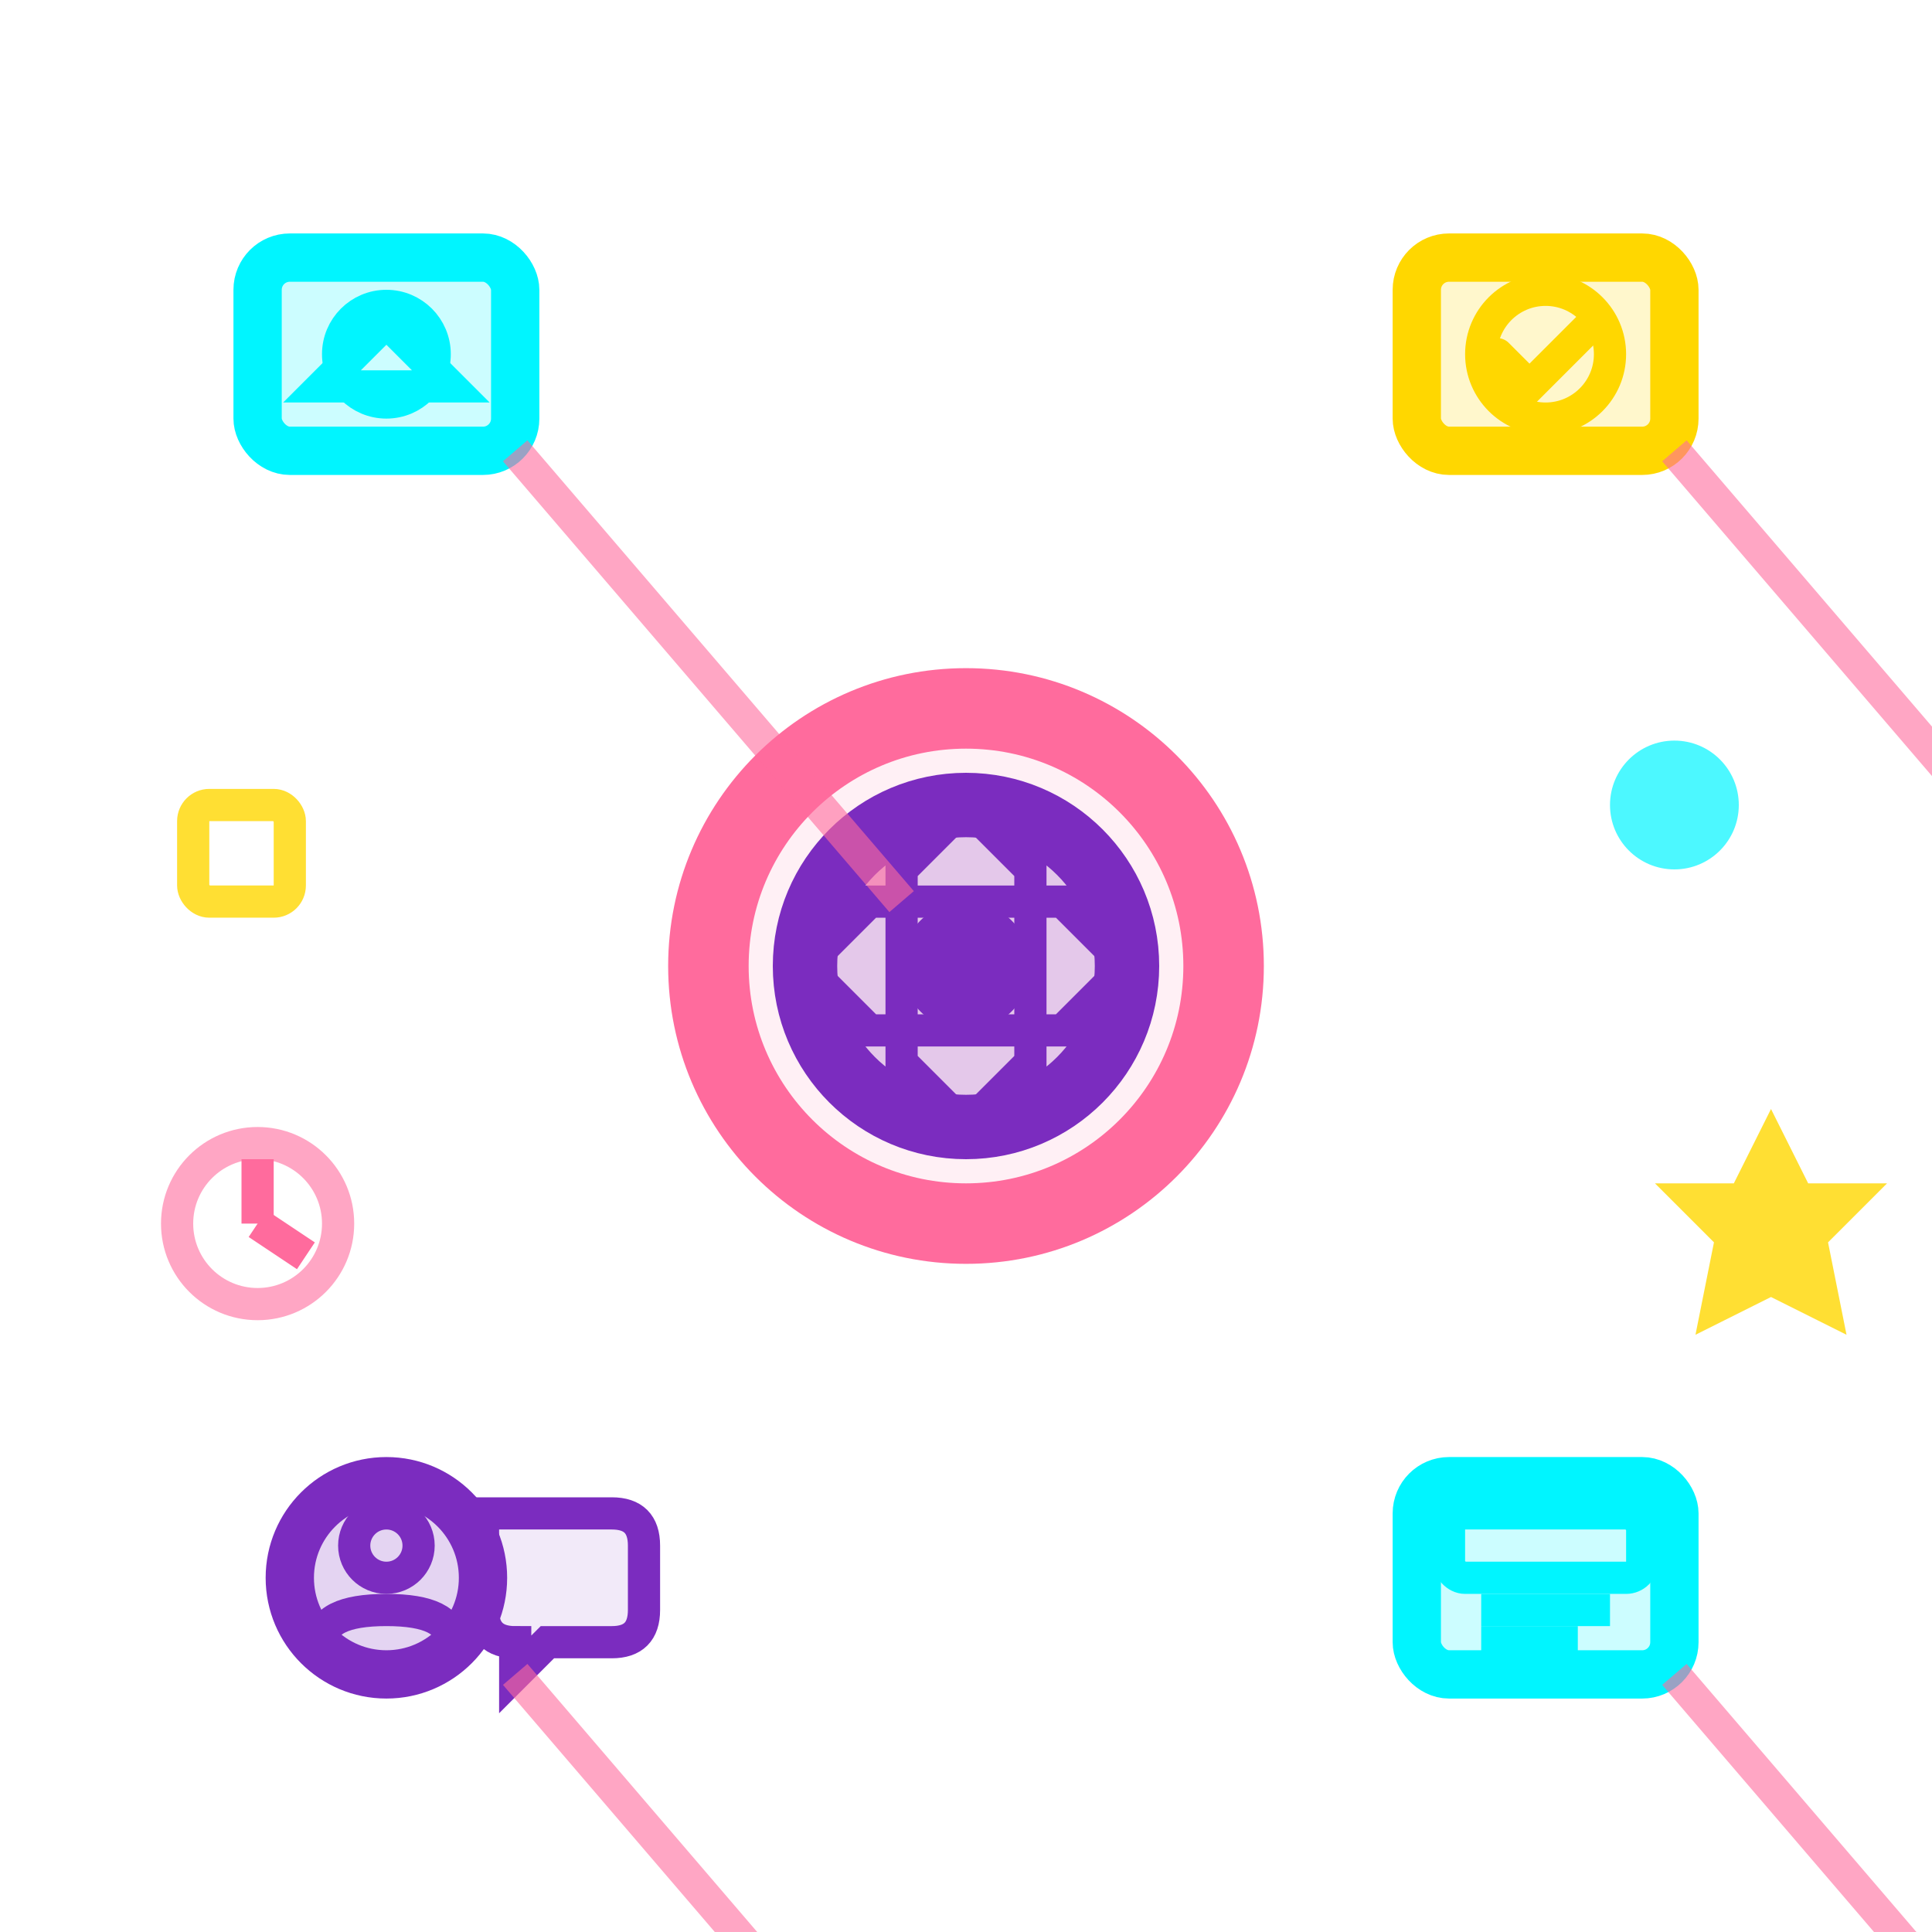 <svg width="60" height="60" viewBox="0 0 60 60" fill="none" xmlns="http://www.w3.org/2000/svg">
  <defs>
    <linearGradient id="servicesGrad" x1="0%" y1="0%" x2="100%" y2="100%">
      <stop offset="0%" stop-color="#ff6b9d"/>
      <stop offset="100%" stop-color="#7b2cbf"/>
    </linearGradient>
    <filter id="servicesGlow">
      <feGaussianBlur stdDeviation="2" result="coloredBlur"/>
      <feMerge> 
        <feMergeNode in="coloredBlur"/>
        <feMergeNode in="SourceGraphic"/> 
      </feMerge>
    </filter>
  </defs>
  
  <!-- Central Hub/Service Center -->
  <g transform="translate(20,20)">
    <circle cx="10" cy="10" r="8" stroke="#ff6b9d" stroke-width="2.5" 
            fill="rgba(255,107,157,0.1)" filter="url(#servicesGlow)"/>
    
    <!-- Central Gear -->
    <circle cx="10" cy="10" r="5" stroke="#7b2cbf" stroke-width="2" fill="rgba(123,44,191,0.2)"/>
    <polygon points="10,5 12,7 12,13 10,15 8,13 8,7" stroke="#7b2cbf" stroke-width="1" fill="none"/>
    <polygon points="5,10 7,8 13,8 15,10 13,12 7,12" stroke="#7b2cbf" stroke-width="1" fill="none"/>
    <circle cx="10" cy="10" r="2" fill="#7b2cbf"/>
  </g>
  
  <!-- Service Nodes -->
  <!-- Online Learning -->
  <g transform="translate(8,8)">
    <rect x="0" y="0" width="8" height="6" rx="1" stroke="#00f5ff" stroke-width="1.5" 
          fill="rgba(0,245,255,0.2)" filter="url(#servicesGlow)"/>
    <circle cx="4" cy="3" r="1.5" stroke="#00f5ff" stroke-width="1" fill="none"/>
    <polygon points="2,4 4,2 6,4" stroke="#00f5ff" stroke-width="1" fill="none"/>
    <!-- Connection Line -->
    <line x1="8" y1="6" x2="20" y2="20" stroke="#ff6b9d" stroke-width="1" opacity="0.6"/>
  </g>
  
  <!-- Certification -->
  <g transform="translate(44,8)">
    <rect x="0" y="0" width="8" height="6" rx="1" stroke="#ffd700" stroke-width="1.5" 
          fill="rgba(255,215,0,0.2)" filter="url(#servicesGlow)"/>
    <circle cx="4" cy="3" r="2" stroke="#ffd700" stroke-width="1" fill="none"/>
    <path d="M2.5 3 L3.5 4 L5.5 2" stroke="#ffd700" stroke-width="1" stroke-linecap="round"/>
    <!-- Connection Line -->
    <line x1="8" y1="6" x2="20" y2="20" stroke="#ff6b9d" stroke-width="1" opacity="0.6"/>
  </g>
  
  <!-- Tutoring -->
  <g transform="translate(8,46)">
    <circle cx="4" cy="3" r="3" stroke="#7b2cbf" stroke-width="1.5" 
            fill="rgba(123,44,191,0.2)" filter="url(#servicesGlow)"/>
    <circle cx="4" cy="2" r="1" stroke="#7b2cbf" stroke-width="1" fill="none"/>
    <path d="M2 5 Q2 4 4 4 Q6 4 6 5" stroke="#7b2cbf" stroke-width="1" fill="none"/>
    <!-- Speech bubble -->
    <path d="M7 1 L11 1 Q12 1 12 2 L12 4 Q12 5 11 5 L9 5 L8 6 L8 5 Q7 5 7 4 Z" 
          stroke="#7b2cbf" stroke-width="1" fill="rgba(123,44,191,0.1)"/>
    <!-- Connection Line -->
    <line x1="8" y1="6" x2="20" y2="20" stroke="#ff6b9d" stroke-width="1" opacity="0.6"/>
  </g>
  
  <!-- Job Placement -->
  <g transform="translate(44,46)">
    <rect x="0" y="0" width="8" height="6" rx="1" stroke="#00f5ff" stroke-width="1.5" 
          fill="rgba(0,245,255,0.2)" filter="url(#servicesGlow)"/>
    <rect x="1" y="1" width="6" height="2" rx="0.5" stroke="#00f5ff" stroke-width="1" fill="none"/>
    <line x1="2" y1="4" x2="6" y2="4" stroke="#00f5ff" stroke-width="1"/>
    <line x1="2" y1="5" x2="5" y2="5" stroke="#00f5ff" stroke-width="1"/>
    <!-- Briefcase handle -->
    <path d="M3 1 L3 0 L5 0 L5 1" stroke="#00f5ff" stroke-width="1" fill="none"/>
    <!-- Connection Line -->
    <line x1="8" y1="6" x2="20" y2="20" stroke="#ff6b9d" stroke-width="1" opacity="0.6"/>
  </g>
  
  <!-- Floating Service Indicators -->
  <circle cx="52" cy="25" r="2" fill="#00f5ff" opacity="0.7">
    <animate attributeName="opacity" values="0.7;1;0.7" dur="2s" repeatCount="indefinite"/>
  </circle>
  
  <rect x="6" y="25" width="3" height="3" rx="0.5" stroke="#ffd700" stroke-width="1" fill="none" opacity="0.8">
    <animate attributeName="opacity" values="0.8;1;0.8" dur="1.5s" repeatCount="indefinite"/>
  </rect>
  
  <!-- Service Quality Indicator -->
  <g transform="translate(52,35)">
    <polygon points="3,0 4,2 6,2 4.5,3.5 5,6 3,5 1,6 1.5,3.5 0,2 2,2" 
             fill="#ffd700" stroke="#ffd700" stroke-width="0.5" opacity="0.8">
      <animate attributeName="opacity" values="0.8;1;0.8" dur="2.2s" repeatCount="indefinite"/>
    </polygon>
  </g>
  
  <!-- 24/7 Support Indicator -->
  <g transform="translate(5,35)">
    <circle cx="3" cy="3" r="2.5" stroke="#ff6b9d" stroke-width="1" fill="none" opacity="0.6">
      <animate attributeName="opacity" values="0.6;1;0.6" dur="1.8s" repeatCount="indefinite"/>
    </circle>
    <line x1="3" y1="1" x2="3" y2="3" stroke="#ff6b9d" stroke-width="1"/>
    <line x1="3" y1="3" x2="4.5" y2="4" stroke="#ff6b9d" stroke-width="1"/>
  </g>
</svg>
